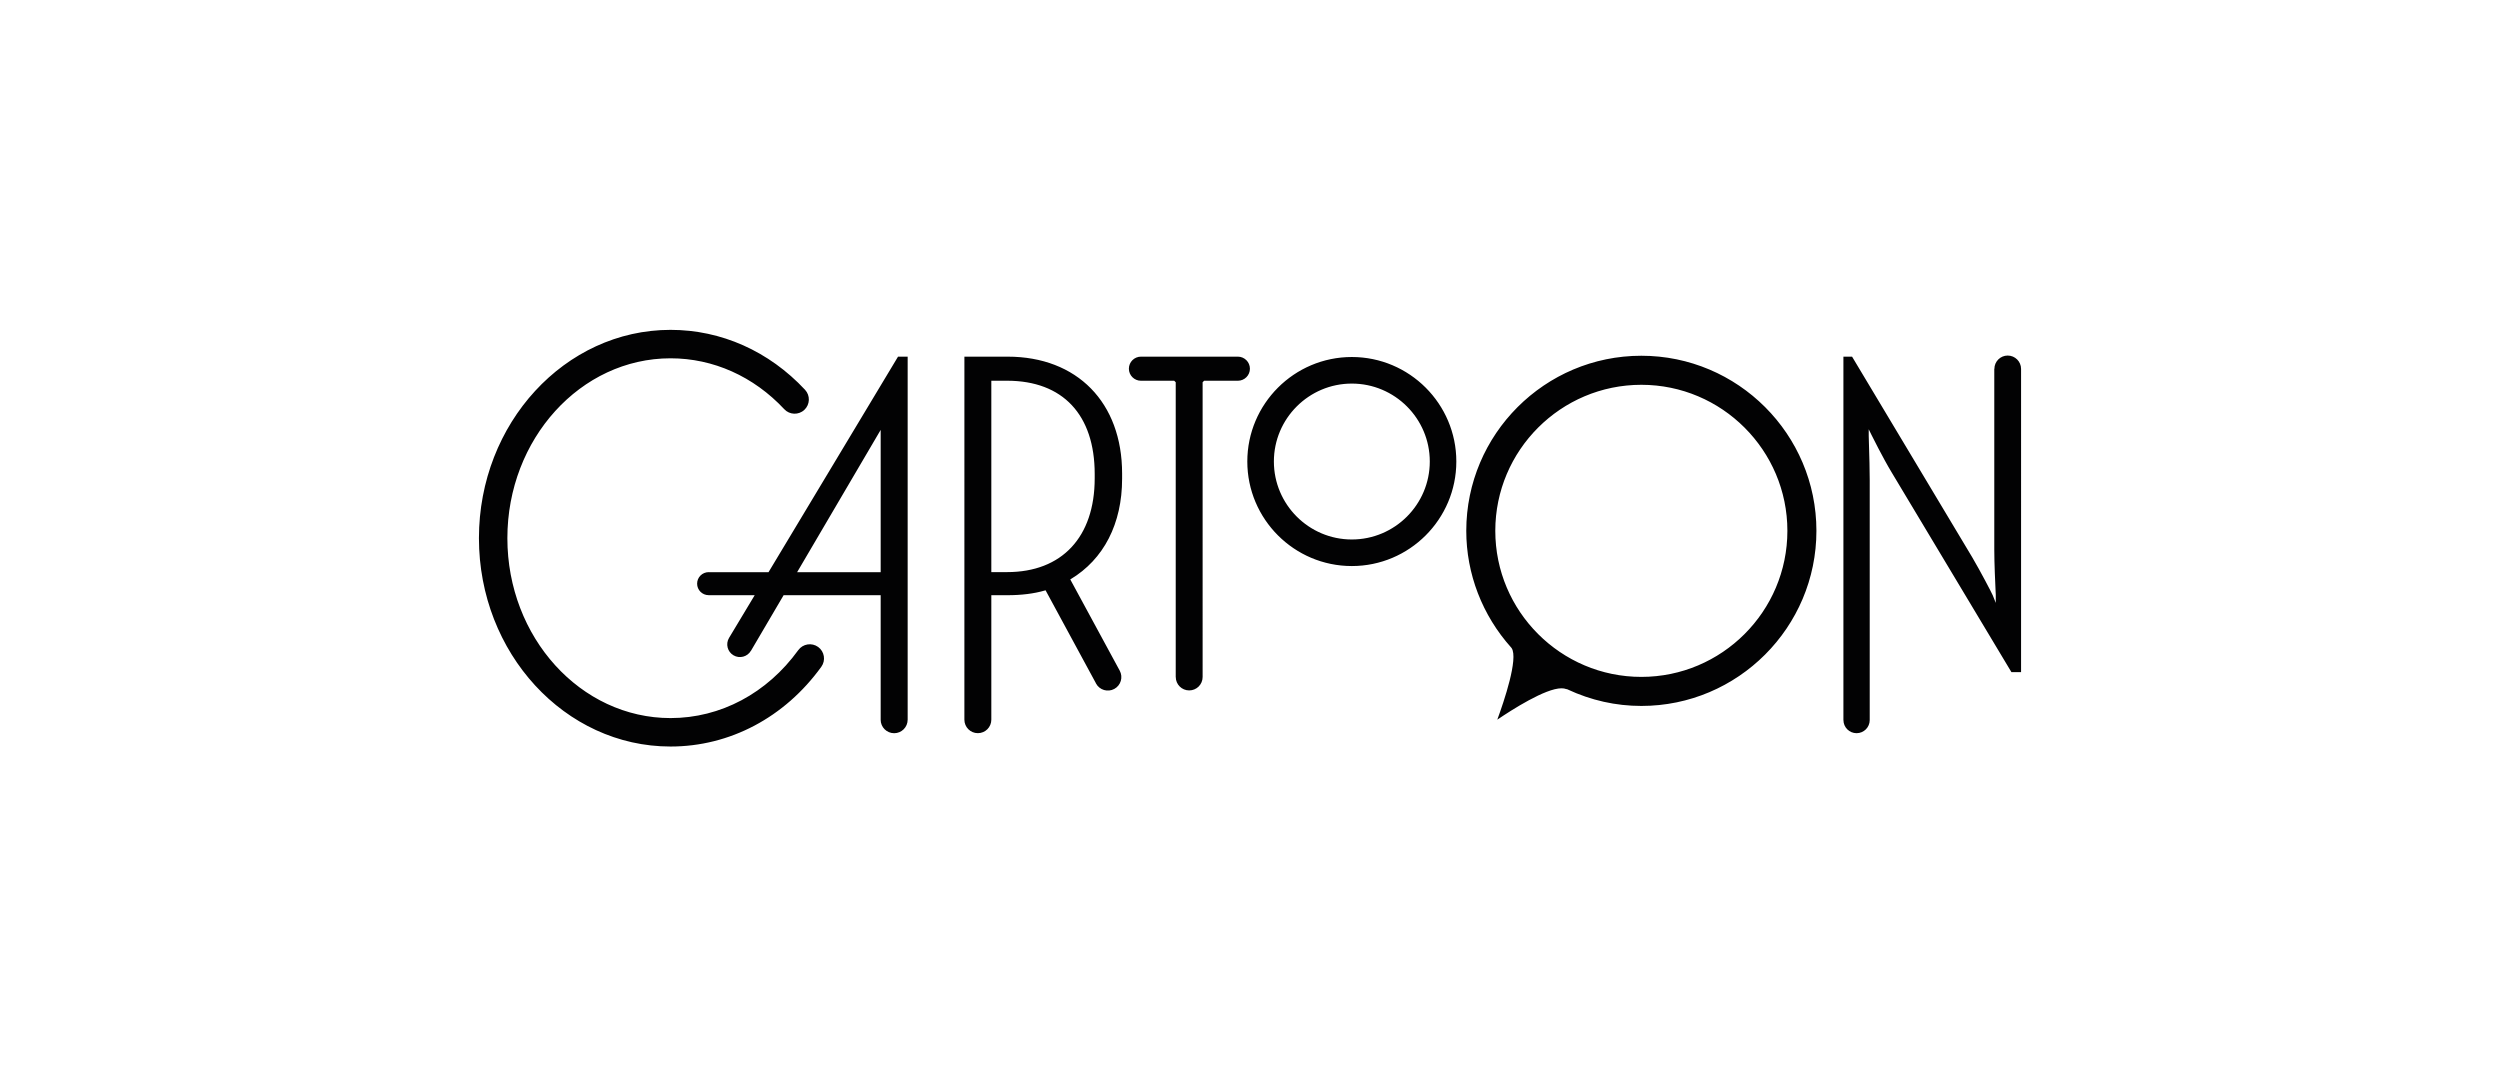 <?xml version="1.0" encoding="utf-8"?>
<!-- Generator: Adobe Illustrator 15.0.0, SVG Export Plug-In  -->
<!DOCTYPE svg PUBLIC "-//W3C//DTD SVG 1.1//EN" "http://www.w3.org/Graphics/SVG/1.1/DTD/svg11.dtd">
<svg version="1.1"
	 xmlns="http://www.w3.org/2000/svg" xmlns:xlink="http://www.w3.org/1999/xlink" xmlns:a="http://ns.adobe.com/AdobeSVGViewerExtensions/3.0/"
	 x="0px" y="0px" width="360px" height="155px" viewBox="-68.967 -47.5 360 155" enable-background="new -68.967 -47.5 360 155"
	 xml:space="preserve">
<defs>
</defs>
<path fill="#020203" d="M27.591,60C12.378,60,0,46.541,0,29.999C0,13.457,12.378,0,27.591,0c7.294,0,14.172,3.065,19.364,8.626
	c0.775,0.83,0.728,2.124-0.097,2.896c-0.828,0.774-2.125,0.728-2.894-0.1C39.552,6.7,33.739,4.096,27.591,4.096
	c-12.953,0-23.497,11.618-23.497,25.903c0,14.282,10.544,25.904,23.497,25.904c7.195,0,13.895-3.567,18.392-9.783
	c0.663-0.914,1.944-1.118,2.861-0.459c0.916,0.663,1.122,1.942,0.456,2.859C44.029,55.816,36.116,60,27.591,60 M167.388,49.973
	c11.596,0,21.029-9.437,21.029-21.036c0-11.592-9.434-21.026-21.029-21.026c-11.598,0-21.033,9.434-21.033,21.026
	C146.355,40.536,155.791,49.973,167.388,49.973 M167.388,3.728c13.898,0,25.209,11.307,25.209,25.209
	c0,13.906-11.311,25.218-25.209,25.218c-3.676,0-7.252-0.803-10.637-2.384l-0.09-0.04l-0.07,0.002
	c-0.203-0.079-0.438-0.119-0.701-0.119c-2.32,0-7.164,3.104-9.248,4.519c0.988-2.691,3.051-8.812,2.068-10.302l-0.061-0.077
	c-4.174-4.653-6.473-10.625-6.473-16.816C142.177,15.034,153.482,3.728,167.388,3.728 M125.695,30.185
	c6.189,0,11.227-5.037,11.227-11.229c0-6.188-5.037-11.22-11.227-11.22c-6.186,0-11.223,5.033-11.223,11.22
	C114.472,25.148,119.509,30.185,125.695,30.185 M125.695,3.909c8.299,0,15.049,6.751,15.049,15.047c0,8.3-6.75,15.055-15.049,15.055
	c-8.297,0-15.049-6.755-15.049-15.055C110.646,10.661,117.398,3.909,125.695,3.909 M109.283,3.857H95.329
	c-0.957,0-1.737,0.779-1.737,1.738c0,0.958,0.781,1.733,1.737,1.733l4.789-0.002l0.219,0.218V49.99h0.005
	c0.003,1.069,0.865,1.93,1.936,1.93c1.067,0,1.932-0.86,1.932-1.93V7.544l0.22-0.218l4.854,0.002c0.957,0,1.738-0.775,1.738-1.733
	C111.021,4.636,110.24,3.857,109.283,3.857 M76.057,34.884c7.902,0,12.613-5.052,12.613-13.506v-0.618
	c0-8.537-4.595-13.435-12.613-13.435h-2.273v27.559H76.057 M92.616,21.448c0,6.456-2.638,11.595-7.427,14.467l-0.037,0.023
	l7.121,13.136l0.001,0.002c0.511,0.942,0.161,2.12-0.786,2.631c-0.94,0.51-2.121,0.16-2.63-0.783
	c-0.014-0.026-0.02-0.054-0.034-0.077l-7.23-13.345l-0.117,0.033c-1.542,0.448-3.341,0.674-5.354,0.674h-2.34v17.927
	c0,1.074-0.868,1.94-1.94,1.94c-1.068,0-1.939-0.866-1.939-1.94l0.002-52.278h6.218c10.017,0,16.492,6.606,16.492,16.833V21.448
	 M57.85,14.406l-12.032,20.49H57.85V14.406z M61.735,56.136v0.002c0,1.076-0.872,1.944-1.942,1.944
	c-1.075,0-1.946-0.868-1.946-1.944c0-0.006,0.003-0.014,0.003-0.02V38.211H43.872l-4.705,8.009l-0.003-0.008
	c-0.002,0.001-0.002,0.002-0.002,0.003c-0.512,0.87-1.634,1.163-2.504,0.65c-0.87-0.51-1.164-1.632-0.645-2.503
	c0.002-0.002,0.003-0.005,0.006-0.01l3.69-6.142h-6.639v-0.005c-0.913-0.005-1.652-0.744-1.652-1.654
	c0-0.921,0.743-1.662,1.671-1.662c0,0,0.005,0.007,0.016,0.007H41.7L60.35,3.857h1.386V56.136z M220.14,3.699
	c-1.059,0-1.916,0.864-1.916,1.922h-0.014V31.65c0,2.047,0.143,4.94,0.191,6.029c0.02,0.269,0.023,0.434,0.023,0.462v1.177
	l-0.438-1.094c-0.141-0.35-1.764-3.452-2.951-5.471L197.73,3.857h-1.246v52.332h0.004c0,1.046,0.852,1.89,1.891,1.89
	c1.047,0,1.893-0.844,1.893-1.89V21.633c0-1.312-0.047-3.363-0.135-6.079c-0.004-0.162-0.008-0.257-0.008-0.267v-0.972l0.43,0.87
	c0.014,0.032,1.623,3.271,2.879,5.35l17.242,28.754h1.387V5.621C222.066,4.563,221.203,3.699,220.14,3.699"/>
</svg>
